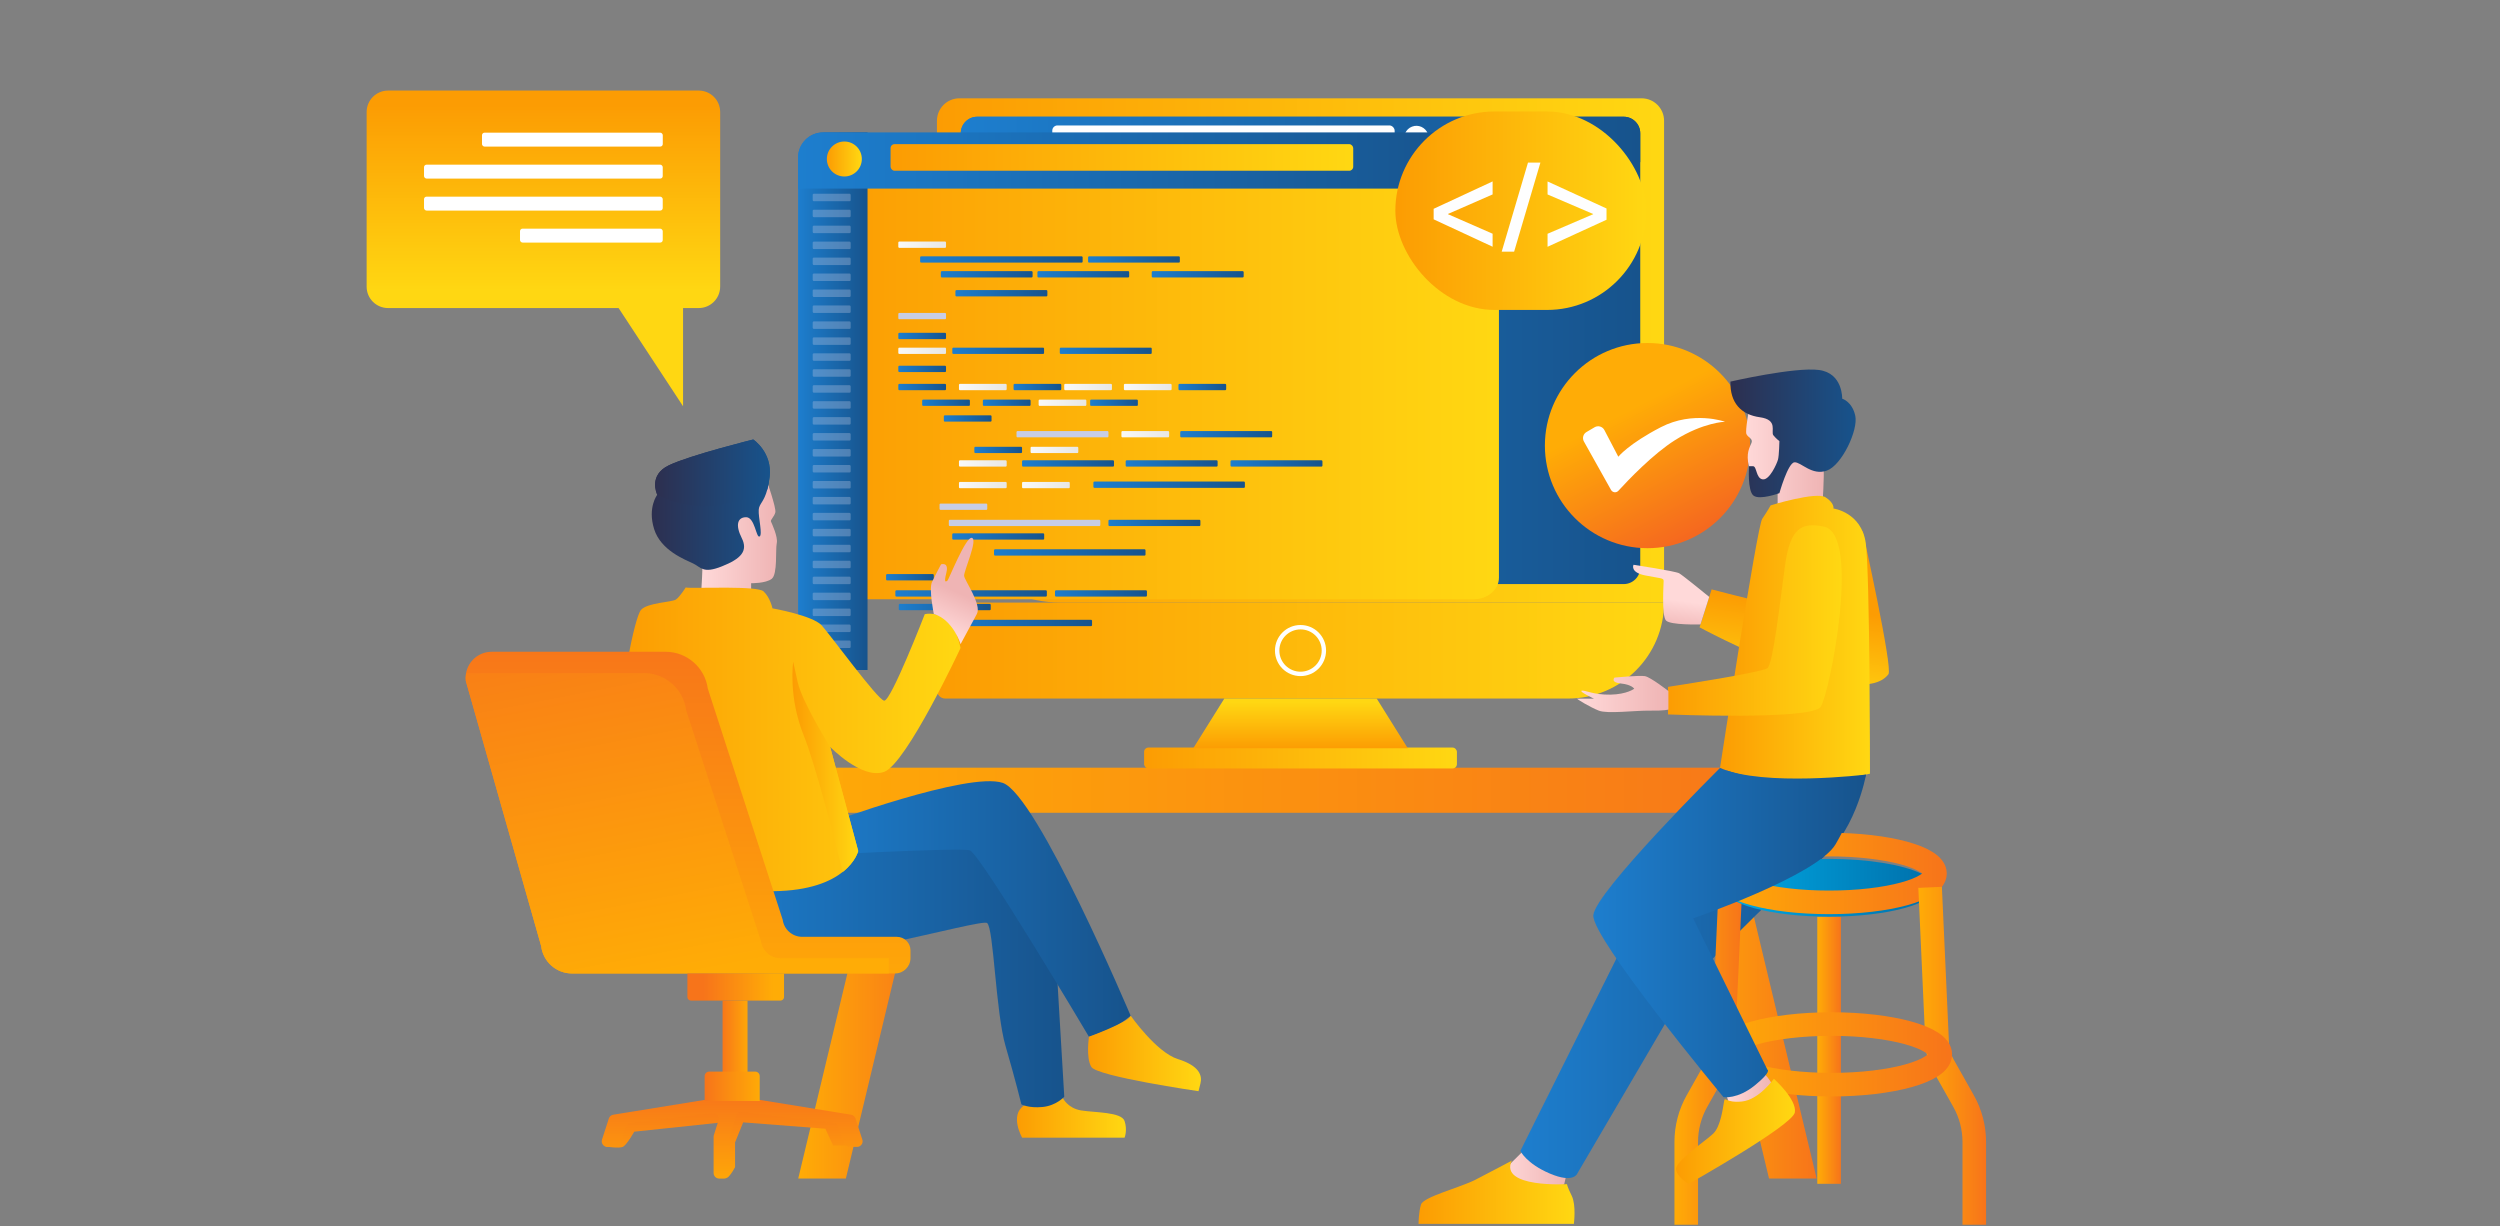 <?xml version="1.0" encoding="UTF-8"?>
<svg id="Layer_1" data-name="Layer 1" xmlns="http://www.w3.org/2000/svg" xmlns:xlink="http://www.w3.org/1999/xlink" viewBox="0 0 636 312">
  <rect x="0" y="0" width="636" height="312" fill="#808080" stroke="none"/>
  <defs>
    <style>
      .cls-1 {
        stroke: #7d7d7d;
      }

      .cls-1, .cls-2, .cls-3, .cls-4, .cls-5, .cls-6, .cls-7, .cls-8, .cls-9, .cls-10, .cls-11, .cls-12, .cls-13, .cls-14, .cls-15, .cls-16, .cls-17, .cls-18, .cls-19, .cls-20, .cls-21, .cls-22, .cls-23, .cls-24, .cls-25, .cls-26, .cls-27, .cls-28, .cls-29, .cls-30, .cls-31, .cls-32, .cls-33, .cls-34, .cls-35, .cls-36, .cls-37, .cls-38, .cls-39, .cls-40, .cls-41, .cls-42, .cls-43, .cls-44, .cls-45, .cls-46, .cls-47, .cls-48, .cls-49, .cls-50, .cls-51, .cls-52, .cls-53, .cls-54, .cls-55, .cls-56, .cls-57, .cls-58, .cls-59, .cls-60, .cls-61, .cls-62, .cls-63, .cls-64, .cls-65, .cls-66, .cls-67, .cls-68 {
        fill: none;
      }

      .cls-1, .cls-2, .cls-3, .cls-4, .cls-5, .cls-6, .cls-7, .cls-8, .cls-9, .cls-10, .cls-11, .cls-12, .cls-13, .cls-14, .cls-15, .cls-16, .cls-17, .cls-18, .cls-19, .cls-20, .cls-21, .cls-22, .cls-23, .cls-24, .cls-25, .cls-26, .cls-28, .cls-29, .cls-30, .cls-31, .cls-32, .cls-33, .cls-34, .cls-35, .cls-36, .cls-37, .cls-38, .cls-39, .cls-40, .cls-41, .cls-42, .cls-43, .cls-44, .cls-45, .cls-46, .cls-47, .cls-48, .cls-49, .cls-50, .cls-51, .cls-52, .cls-53, .cls-54, .cls-55, .cls-56, .cls-57, .cls-58, .cls-59, .cls-60, .cls-61, .cls-62, .cls-63, .cls-64, .cls-65, .cls-66, .cls-67, .cls-68 {
        stroke-miterlimit: 10;
      }

      .cls-1, .cls-2, .cls-3, .cls-4, .cls-5, .cls-6, .cls-7, .cls-8, .cls-9, .cls-10, .cls-11, .cls-12, .cls-13, .cls-14, .cls-15, .cls-16, .cls-17, .cls-18, .cls-19, .cls-20, .cls-21, .cls-22, .cls-23, .cls-24, .cls-25, .cls-26, .cls-28, .cls-29, .cls-30, .cls-31, .cls-32, .cls-33, .cls-34, .cls-36, .cls-37, .cls-39, .cls-40, .cls-42, .cls-43, .cls-44, .cls-45, .cls-47, .cls-48, .cls-49, .cls-50, .cls-51, .cls-52, .cls-53, .cls-55, .cls-56, .cls-57, .cls-58, .cls-59, .cls-60, .cls-61, .cls-62, .cls-63, .cls-64, .cls-65, .cls-66, .cls-67, .cls-68 {
        stroke-width: .75px;
      }

      .cls-2 {
        stroke: #b8b8b8;
      }

      .cls-3 {
        stroke: #d9d9d9;
      }

      .cls-4 {
        stroke: #8a8a8a;
      }

      .cls-5 {
        stroke: #b4b4b4;
      }

      .cls-69 {
        fill: url(#linear-gradient-61);
      }

      .cls-70 {
        fill: url(#linear-gradient-15);
      }

      .cls-71 {
        fill: url(#linear-gradient-13);
      }

      .cls-72 {
        fill: url(#linear-gradient-28);
      }

      .cls-73 {
        fill: url(#linear-gradient-65);
      }

      .cls-74 {
        fill: url(#linear-gradient-69);
      }

      .cls-75 {
        fill: url(#linear-gradient-53);
      }

      .cls-76 {
        fill: url(#linear-gradient-42);
      }

      .cls-77 {
        fill: url(#linear-gradient-46);
      }

      .cls-6 {
        stroke: #646464;
      }

      .cls-7 {
        stroke: #545454;
      }

      .cls-8 {
        stroke: #868686;
      }

      .cls-78 {
        fill: url(#linear-gradient-60);
      }

      .cls-79 {
        fill: url(#linear-gradient-93);
      }

      .cls-80 {
        fill: url(#linear-gradient-95);
      }

      .cls-81 {
        fill: url(#linear-gradient-2);
      }

      .cls-82 {
        fill: url(#linear-gradient-87);
      }

      .cls-9 {
        stroke: #191919;
      }

      .cls-83 {
        fill: url(#linear-gradient-64);
      }

      .cls-10 {
        stroke: #4f4f4f;
      }

      .cls-84 {
        fill: url(#linear-gradient-56);
      }

      .cls-11 {
        stroke: #000;
      }

      .cls-85 {
        fill: url(#linear-gradient-43);
      }

      .cls-86 {
        fill: url(#linear-gradient-25);
      }

      .cls-87 {
        fill: url(#linear-gradient-82);
      }

      .cls-12 {
        stroke: #9b9b9b;
      }

      .cls-88 {
        fill: url(#linear-gradient-10);
      }

      .cls-89 {
        fill: url(#linear-gradient-12);
      }

      .cls-90 {
        fill: url(#linear-gradient-40);
      }

      .cls-91 {
        fill: url(#linear-gradient-27);
      }

      .cls-92 {
        fill: url(#linear-gradient-68);
      }

      .cls-93 {
        fill: #c7cde5;
      }

      .cls-13 {
        stroke: #111;
      }

      .cls-14 {
        stroke: #212121;
      }

      .cls-15 {
        stroke: #bcbcbc;
      }

      .cls-16 {
        stroke: #3b3b3b;
      }

      .cls-94 {
        fill: url(#linear-gradient-37);
      }

      .cls-17 {
        stroke: #797979;
      }

      .cls-18 {
        stroke: #b0b0b0;
      }

      .cls-95 {
        fill: url(#linear-gradient-55);
      }

      .cls-19 {
        stroke: silver;
      }

      .cls-96 {
        fill: #fff;
      }

      .cls-20 {
        stroke: #d5d5d5;
      }

      .cls-97 {
        fill: url(#linear-gradient-39);
      }

      .cls-98 {
        fill: url(#linear-gradient-89);
      }

      .cls-99 {
        fill: url(#linear-gradient-52);
      }

      .cls-21 {
        stroke: #1d1d1d;
      }

      .cls-22 {
        stroke: #262626;
      }

      .cls-23 {
        stroke: #c9c9c9;
      }

      .cls-100 {
        fill: url(#linear-gradient-58);
      }

      .cls-101 {
        fill: url(#linear-gradient-47);
      }

      .cls-102 {
        fill: url(#linear-gradient-26);
      }

      .cls-24 {
        stroke: #929292;
      }

      .cls-103 {
        fill: url(#linear-gradient-72);
      }

      .cls-25 {
        stroke: #a7a7a7;
      }

      .cls-26 {
        stroke: #969696;
      }

      .cls-104 {
        fill: url(#linear-gradient-4);
      }

      .cls-28 {
        stroke: #434343;
      }

      .cls-105 {
        fill: url(#linear-gradient-35);
      }

      .cls-106 {
        fill: url(#linear-gradient-30);
      }

      .cls-29 {
        stroke: #e6e6e6;
      }

      .cls-107 {
        fill: url(#linear-gradient-76);
      }

      .cls-30 {
        stroke: #fff;
      }

      .cls-31 {
        stroke: #363636;
      }

      .cls-108 {
        fill: url(#linear-gradient-44);
      }

      .cls-109 {
        fill: url(#linear-gradient-49);
      }

      .cls-110 {
        fill: url(#linear-gradient-3);
      }

      .cls-32 {
        stroke: #eee;
      }

      .cls-33 {
        stroke: #fbfbfb;
      }

      .cls-111 {
        fill: url(#linear-gradient-34);
      }

      .cls-112 {
        fill: url(#linear-gradient-5);
      }

      .cls-34 {
        stroke: #9f9f9f;
      }

      .cls-113 {
        fill: url(#linear-gradient-38);
      }

      .cls-114 {
        fill: url(#linear-gradient-91);
      }

      .cls-115 {
        fill: url(#linear-gradient-22);
      }

      .cls-116 {
        fill: url(#linear-gradient-24);
      }

      .cls-117 {
        fill: url(#linear-gradient-94);
      }

      .cls-118 {
        fill: url(#linear-gradient-54);
      }

      .cls-35 {
        stroke: url(#linear-gradient-73);
      }

      .cls-35, .cls-38, .cls-41, .cls-46, .cls-54 {
        stroke-width: 6px;
      }

      .cls-119 {
        fill: url(#linear-gradient-92);
      }

      .cls-120 {
        fill: url(#linear-gradient-90);
      }

      .cls-36 {
        stroke: #080808;
      }

      .cls-121 {
        fill: url(#linear-gradient-33);
      }

      .cls-122 {
        fill: url(#linear-gradient-79);
      }

      .cls-123 {
        fill: url(#linear-gradient-78);
      }

      .cls-124 {
        fill: url(#linear-gradient-51);
      }

      .cls-125 {
        fill: url(#linear-gradient-8);
      }

      .cls-37 {
        stroke: #717171;
      }

      .cls-126 {
        fill: url(#linear-gradient-66);
      }

      .cls-127 {
        fill: url(#linear-gradient-57);
      }

      .cls-128 {
        fill: url(#linear-gradient-77);
      }

      .cls-38 {
        stroke: url(#linear-gradient-71);
      }

      .cls-39 {
        stroke: #474747;
      }

      .cls-40 {
        stroke: #0d0d0d;
      }

      .cls-41 {
        stroke: url(#linear-gradient-70);
      }

      .cls-42 {
        stroke: #c4c4c4;
      }

      .cls-129 {
        fill: url(#linear-gradient-88);
      }

      .cls-43 {
        stroke: #757575;
      }

      .cls-44 {
        stroke: #f7f7f7;
      }

      .cls-130 {
        fill: url(#linear-gradient-14);
      }

      .cls-131 {
        fill: url(#linear-gradient-62);
      }

      .cls-45 {
        stroke: #828282;
      }

      .cls-132 {
        fill: url(#linear-gradient-29);
      }

      .cls-46 {
        stroke: url(#linear-gradient-75);
      }

      .cls-133 {
        fill: url(#linear-gradient-20);
      }

      .cls-47 {
        stroke: #040404;
      }

      .cls-134 {
        fill: url(#linear-gradient-67);
      }

      .cls-135 {
        fill: url(#linear-gradient-17);
      }

      .cls-136 {
        fill: url(#linear-gradient-50);
      }

      .cls-137 {
        fill: url(#linear-gradient-7);
      }

      .cls-138 {
        fill: url(#linear-gradient-9);
      }

      .cls-48 {
        stroke: #d1d1d1;
      }

      .cls-49 {
        stroke: #4b4b4b;
      }

      .cls-139 {
        fill: url(#linear-gradient-59);
      }

      .cls-140 {
        fill: url(#linear-gradient-11);
      }

      .cls-141 {
        fill: url(#linear-gradient-19);
      }

      .cls-142 {
        fill: url(#linear-gradient-80);
      }

      .cls-50 {
        stroke: #323232;
      }

      .cls-51 {
        stroke: #2a2a2a;
      }

      .cls-52 {
        stroke: #151515;
      }

      .cls-143 {
        fill: url(#linear-gradient-6);
      }

      .cls-144 {
        fill: url(#linear-gradient-83);
      }

      .cls-53 {
        stroke: #a3a3a3;
      }

      .cls-54 {
        stroke: url(#linear-gradient-74);
      }

      .cls-55 {
        stroke: #ababab;
      }

      .cls-56 {
        stroke: #dedede;
      }

      .cls-57 {
        stroke: #eaeaea;
      }

      .cls-145 {
        fill: url(#linear-gradient-36);
      }

      .cls-146 {
        fill: url(#linear-gradient-21);
      }

      .cls-58 {
        stroke: #3f3f3f;
      }

      .cls-59 {
        stroke: #cdcdcd;
      }

      .cls-147 {
        fill: url(#linear-gradient-45);
      }

      .cls-148 {
        fill: url(#linear-gradient-85);
      }

      .cls-149 {
        fill: url(#linear-gradient-81);
      }

      .cls-150 {
        opacity: .1;
      }

      .cls-60 {
        stroke: #696969;
      }

      .cls-61 {
        stroke: #f2f2f2;
      }

      .cls-151 {
        fill: url(#linear-gradient-84);
      }

      .cls-62 {
        stroke: #8e8e8e;
      }

      .cls-152 {
        fill: url(#linear-gradient-48);
      }

      .cls-153 {
        fill: #fefefe;
      }

      .cls-63 {
        stroke: #e2e2e2;
      }

      .cls-154 {
        fill: url(#linear-gradient-32);
      }

      .cls-155 {
        fill: url(#linear-gradient-86);
      }

      .cls-156 {
        fill: url(#linear-gradient-41);
      }

      .cls-157 {
        opacity: .32;
      }

      .cls-64 {
        stroke: #5c5c5c;
      }

      .cls-158 {
        fill: url(#linear-gradient-16);
      }

      .cls-65 {
        stroke: #2e2e2e;
      }

      .cls-159 {
        fill: url(#linear-gradient);
      }

      .cls-160 {
        fill: url(#linear-gradient-23);
      }

      .cls-66 {
        stroke: #6d6d6d;
      }

      .cls-161 {
        fill: url(#linear-gradient-31);
      }

      .cls-162 {
        clip-path: url(#clippath);
      }

      .cls-163 {
        fill: #feffff;
      }

      .cls-164 {
        fill: url(#linear-gradient-63);
      }

      .cls-67 {
        stroke: #585858;
      }

      .cls-68 {
        stroke: #606060;
      }

      .cls-165 {
        fill: url(#linear-gradient-18);
      }
    </style>
    <clipPath id="clippath">
      <rect class="cls-27" x="296" y="-561" width="1920" height="200"/>
    </clipPath>
    <linearGradient id="linear-gradient" x1="192.68" y1="201.04" x2="464.01" y2="201.04" gradientUnits="userSpaceOnUse">
      <stop offset="0" stop-color="#ffac06"/>
      <stop offset="1" stop-color="#f7741a"/>
    </linearGradient>
    <linearGradient id="linear-gradient-2" x1="203.07" y1="253.13" x2="237.56" y2="253.13" xlink:href="#linear-gradient"/>
    <linearGradient id="linear-gradient-3" x1="427.66" y1="253.13" x2="462.15" y2="253.13" xlink:href="#linear-gradient"/>
    <linearGradient id="linear-gradient-4" x1="238.36" y1="89.15" x2="423.34" y2="89.15" gradientUnits="userSpaceOnUse">
      <stop offset="0" stop-color="#fc9c03"/>
      <stop offset=".99" stop-color="#ffd712"/>
    </linearGradient>
    <linearGradient id="linear-gradient-5" x1="244.42" y1="89.15" x2="417.28" y2="89.15" gradientUnits="userSpaceOnUse">
      <stop offset="0" stop-color="#1d7ece"/>
      <stop offset="1" stop-color="#17538c"/>
    </linearGradient>
    <linearGradient id="linear-gradient-6" y1="165.5" y2="165.5" xlink:href="#linear-gradient-4"/>
    <linearGradient id="linear-gradient-7" x1="291.06" y1="192.84" x2="370.64" y2="192.84" xlink:href="#linear-gradient-4"/>
    <linearGradient id="linear-gradient-8" x1="330.85" y1="190.59" x2="330.85" y2="178.53" xlink:href="#linear-gradient-4"/>
    <linearGradient id="linear-gradient-9" y1="35.48" y2="35.48" xlink:href="#linear-gradient-5"/>
    <linearGradient id="linear-gradient-10" x1="209.03" y1="93.79" x2="381.33" y2="93.79" xlink:href="#linear-gradient-4"/>
    <linearGradient id="linear-gradient-11" x1="228.53" y1="85.47" x2="240.67" y2="85.47" xlink:href="#linear-gradient-5"/>
    <linearGradient id="linear-gradient-12" x1="228.53" y1="98.46" x2="240.67" y2="98.46" xlink:href="#linear-gradient-5"/>
    <linearGradient id="linear-gradient-13" x1="234.6" y1="102.46" x2="246.74" y2="102.46" xlink:href="#linear-gradient-5"/>
    <linearGradient id="linear-gradient-14" x1="250.04" y1="102.46" x2="262.18" y2="102.46" xlink:href="#linear-gradient-5"/>
    <linearGradient id="linear-gradient-15" x1="243.96" y1="98.46" x2="256.11" y2="98.46" gradientUnits="userSpaceOnUse">
      <stop offset="0" stop-color="#f9f9f8"/>
      <stop offset="1" stop-color="#e8e7e4"/>
    </linearGradient>
    <linearGradient id="linear-gradient-16" x1="285.29" y1="110.46" x2="297.43" y2="110.46" xlink:href="#linear-gradient-15"/>
    <linearGradient id="linear-gradient-17" x1="262.18" y1="114.46" x2="274.32" y2="114.46" xlink:href="#linear-gradient-15"/>
    <linearGradient id="linear-gradient-18" x1="243.96" y1="117.9" x2="256.11" y2="117.9" xlink:href="#linear-gradient-15"/>
    <linearGradient id="linear-gradient-19" x1="243.96" y1="123.4" x2="256.11" y2="123.4" xlink:href="#linear-gradient-15"/>
    <linearGradient id="linear-gradient-20" x1="260.01" y1="123.4" x2="272.16" y2="123.4" xlink:href="#linear-gradient-15"/>
    <linearGradient id="linear-gradient-21" x1="270.74" y1="98.46" x2="282.89" y2="98.46" xlink:href="#linear-gradient-15"/>
    <linearGradient id="linear-gradient-22" x1="257.85" y1="98.46" x2="269.99" y2="98.46" xlink:href="#linear-gradient-5"/>
    <linearGradient id="linear-gradient-23" x1="277.33" y1="102.46" x2="289.47" y2="102.46" xlink:href="#linear-gradient-5"/>
    <linearGradient id="linear-gradient-24" x1="285.92" y1="98.46" x2="298.06" y2="98.46" xlink:href="#linear-gradient-15"/>
    <linearGradient id="linear-gradient-25" x1="264.23" y1="102.46" x2="276.37" y2="102.46" xlink:href="#linear-gradient-15"/>
    <linearGradient id="linear-gradient-26" x1="299.8" y1="98.46" x2="311.95" y2="98.46" xlink:href="#linear-gradient-5"/>
    <linearGradient id="linear-gradient-27" x1="228.53" y1="93.85" x2="240.67" y2="93.85" xlink:href="#linear-gradient-5"/>
    <linearGradient id="linear-gradient-28" x1="240.11" y1="106.46" x2="252.25" y2="106.46" xlink:href="#linear-gradient-5"/>
    <linearGradient id="linear-gradient-29" x1="247.87" y1="114.46" x2="260.01" y2="114.46" xlink:href="#linear-gradient-5"/>
    <linearGradient id="linear-gradient-30" x1="300.25" y1="110.46" x2="323.64" y2="110.46" xlink:href="#linear-gradient-5"/>
    <linearGradient id="linear-gradient-31" x1="278.16" y1="123.31" x2="316.7" y2="123.31" xlink:href="#linear-gradient-5"/>
    <linearGradient id="linear-gradient-32" x1="252.88" y1="140.54" x2="291.43" y2="140.54" xlink:href="#linear-gradient-5"/>
    <linearGradient id="linear-gradient-33" x1="260.01" y1="117.9" x2="283.4" y2="117.9" xlink:href="#linear-gradient-5"/>
    <linearGradient id="linear-gradient-34" x1="313.04" y1="117.9" x2="336.43" y2="117.9" xlink:href="#linear-gradient-5"/>
    <linearGradient id="linear-gradient-35" x1="286.37" y1="117.9" x2="309.76" y2="117.9" xlink:href="#linear-gradient-5"/>
    <linearGradient id="linear-gradient-36" x1="242.25" y1="136.48" x2="265.64" y2="136.48" xlink:href="#linear-gradient-5"/>
    <linearGradient id="linear-gradient-37" x1="281.99" y1="133.03" x2="305.38" y2="133.03" xlink:href="#linear-gradient-5"/>
    <linearGradient id="linear-gradient-38" x1="225.42" y1="146.85" x2="237.56" y2="146.85" xlink:href="#linear-gradient-5"/>
    <linearGradient id="linear-gradient-39" x1="227.78" y1="150.97" x2="266.32" y2="150.97" xlink:href="#linear-gradient-5"/>
    <linearGradient id="linear-gradient-40" x1="239.28" y1="158.48" x2="277.83" y2="158.48" xlink:href="#linear-gradient-5"/>
    <linearGradient id="linear-gradient-41" x1="228.65" y1="154.43" x2="252.04" y2="154.43" xlink:href="#linear-gradient-5"/>
    <linearGradient id="linear-gradient-42" x1="268.39" y1="150.97" x2="291.78" y2="150.97" xlink:href="#linear-gradient-5"/>
    <linearGradient id="linear-gradient-43" x1="269.61" y1="89.24" x2="293" y2="89.24" xlink:href="#linear-gradient-5"/>
    <linearGradient id="linear-gradient-44" x1="293" y1="69.78" x2="316.39" y2="69.78" xlink:href="#linear-gradient-5"/>
    <linearGradient id="linear-gradient-45" x1="243.06" y1="74.6" x2="266.45" y2="74.6" xlink:href="#linear-gradient-5"/>
    <linearGradient id="linear-gradient-46" x1="228.53" y1="62.25" x2="240.67" y2="62.25" xlink:href="#linear-gradient-15"/>
    <linearGradient id="linear-gradient-47" x1="228.53" y1="89.24" x2="240.67" y2="89.24" xlink:href="#linear-gradient-15"/>
    <linearGradient id="linear-gradient-48" x1="234.08" y1="66.01" x2="275.42" y2="66.01" xlink:href="#linear-gradient-5"/>
    <linearGradient id="linear-gradient-49" x1="239.35" y1="69.78" x2="262.7" y2="69.78" xlink:href="#linear-gradient-5"/>
    <linearGradient id="linear-gradient-50" x1="242.27" y1="89.24" x2="265.61" y2="89.24" xlink:href="#linear-gradient-5"/>
    <linearGradient id="linear-gradient-51" x1="263.92" y1="69.78" x2="287.26" y2="69.78" xlink:href="#linear-gradient-5"/>
    <linearGradient id="linear-gradient-52" x1="276.81" y1="66.01" x2="300.16" y2="66.01" xlink:href="#linear-gradient-5"/>
    <linearGradient id="linear-gradient-53" x1="203.03" y1="102.07" x2="220.7" y2="102.07" xlink:href="#linear-gradient-5"/>
    <linearGradient id="linear-gradient-54" x1="203.03" y1="40.84" x2="375.33" y2="40.84" xlink:href="#linear-gradient-5"/>
    <linearGradient id="linear-gradient-55" x1="210.35" y1="40.45" x2="219.25" y2="40.45" xlink:href="#linear-gradient-4"/>
    <linearGradient id="linear-gradient-56" x1="226.56" y1="40.06" x2="344.26" y2="40.06" xlink:href="#linear-gradient-4"/>
    <linearGradient id="linear-gradient-57" x1="354.98" y1="53.6" x2="418.81" y2="53.6" xlink:href="#linear-gradient-4"/>
    <linearGradient id="linear-gradient-58" x1="414.45" y1="104.34" x2="436.29" y2="146.47" gradientUnits="userSpaceOnUse">
      <stop offset="0" stop-color="#ffac06"/>
      <stop offset="1" stop-color="#f25227"/>
    </linearGradient>
    <linearGradient id="linear-gradient-59" x1="138.24" y1="26.75" x2="138.24" y2="74.43" xlink:href="#linear-gradient-4"/>
    <linearGradient id="linear-gradient-60" x1="381.79" y1="298" x2="398.68" y2="298" gradientUnits="userSpaceOnUse">
      <stop offset="0" stop-color="#ffd9d9"/>
      <stop offset="1" stop-color="#efb4b4"/>
    </linearGradient>
    <linearGradient id="linear-gradient-61" x1="458.06" y1="153.8" x2="454.54" y2="179" xlink:href="#linear-gradient-4"/>
    <linearGradient id="linear-gradient-62" x1="444.21" y1="116.93" x2="463.99" y2="116.93" xlink:href="#linear-gradient-60"/>
    <linearGradient id="linear-gradient-63" x1="440.21" y1="110.28" x2="472.08" y2="110.28" gradientUnits="userSpaceOnUse">
      <stop offset="0" stop-color="#2d2f4f"/>
      <stop offset="1" stop-color="#17538c"/>
    </linearGradient>
    <linearGradient id="linear-gradient-64" x1="424.53" y1="152.38" x2="423.38" y2="160.56" xlink:href="#linear-gradient-60"/>
    <linearGradient id="linear-gradient-65" x1="386.77" y1="247.85" x2="474.72" y2="247.85" xlink:href="#linear-gradient-5"/>
    <linearGradient id="linear-gradient-66" x1="437.58" y1="162.53" x2="475.73" y2="162.53" xlink:href="#linear-gradient-4"/>
    <linearGradient id="linear-gradient-67" x1="424.35" y1="157.86" x2="468.55" y2="157.86" xlink:href="#linear-gradient-4"/>
    <linearGradient id="linear-gradient-68" x1="401.25" y1="176.56" x2="424.45" y2="176.56" xlink:href="#linear-gradient-60"/>
    <linearGradient id="linear-gradient-69" x1="360.87" y1="303.32" x2="400.55" y2="303.32" xlink:href="#linear-gradient-4"/>
    <linearGradient id="linear-gradient-70" x1="462.32" y1="267.18" x2="468.32" y2="267.18" xlink:href="#linear-gradient"/>
    <linearGradient id="linear-gradient-71" x1="425.98" y1="268.59" x2="443.21" y2="268.59" xlink:href="#linear-gradient"/>
    <linearGradient id="linear-gradient-72" x1="438.39" y1="225.85" x2="492.26" y2="225.85" gradientUnits="userSpaceOnUse">
      <stop offset="0" stop-color="#00a9e4"/>
      <stop offset="1" stop-color="#006faa"/>
    </linearGradient>
    <linearGradient id="linear-gradient-73" x1="435.39" y1="222.21" x2="495.26" y2="222.21" xlink:href="#linear-gradient"/>
    <linearGradient id="linear-gradient-74" x1="488.02" y1="268.59" x2="505.25" y2="268.59" xlink:href="#linear-gradient"/>
    <linearGradient id="linear-gradient-75" x1="435.2" y1="268.23" x2="496.61" y2="268.23" xlink:href="#linear-gradient"/>
    <linearGradient id="linear-gradient-76" x1="439.18" y1="277.65" x2="450.8" y2="277.65" xlink:href="#linear-gradient-60"/>
    <linearGradient id="linear-gradient-77" x1="405.34" y1="237.26" x2="474.72" y2="237.26" xlink:href="#linear-gradient-5"/>
    <linearGradient id="linear-gradient-78" x1="426.38" y1="287.8" x2="456.65" y2="287.8" xlink:href="#linear-gradient-4"/>
    <linearGradient id="linear-gradient-79" x1="258.7" y1="284.35" x2="286.43" y2="284.35" xlink:href="#linear-gradient-4"/>
    <linearGradient id="linear-gradient-80" x1="178.57" y1="248.31" x2="270.75" y2="248.31" xlink:href="#linear-gradient-5"/>
    <linearGradient id="linear-gradient-81" x1="201.83" y1="231.24" x2="287.64" y2="231.24" xlink:href="#linear-gradient-5"/>
    <linearGradient id="linear-gradient-82" x1="276.8" y1="267.99" x2="305.52" y2="267.99" xlink:href="#linear-gradient-4"/>
    <linearGradient id="linear-gradient-83" x1="178.33" y1="136.84" x2="197.66" y2="136.84" xlink:href="#linear-gradient-60"/>
    <linearGradient id="linear-gradient-84" x1="165.81" y1="128.38" x2="195.86" y2="128.38" xlink:href="#linear-gradient-63"/>
    <linearGradient id="linear-gradient-85" x1="158.36" y1="188.08" x2="244.37" y2="188.08" xlink:href="#linear-gradient-4"/>
    <linearGradient id="linear-gradient-86" x1="166.66" y1="120.29" x2="195.86" y2="120.29" xlink:href="#linear-gradient-63"/>
    <linearGradient id="linear-gradient-87" x1="239.06" y1="160.41" x2="243.49" y2="150.62" xlink:href="#linear-gradient-60"/>
    <linearGradient id="linear-gradient-88" x1="2657" y1="302.11" x2="2657" y2="278.86" gradientTransform="translate(2841.6) rotate(-180) scale(1 -1)" xlink:href="#linear-gradient"/>
    <linearGradient id="linear-gradient-89" x1="2655.33" y1="302.55" x2="2655.33" y2="277.68" gradientTransform="translate(2841.6) rotate(-180) scale(1 -1)" xlink:href="#linear-gradient"/>
    <linearGradient id="linear-gradient-90" x1="2666.56" y1="258.35" x2="2666.56" y2="160.62" gradientTransform="translate(2841.6) rotate(-180) scale(1 -1)" xlink:href="#linear-gradient"/>
    <linearGradient id="linear-gradient-91" x1="2661.82" y1="247.11" x2="2682.71" y2="139.29" gradientTransform="translate(2841.6) rotate(-180) scale(1 -1)" xlink:href="#linear-gradient"/>
    <linearGradient id="linear-gradient-92" x1="2644.86" y1="251.11" x2="2662.59" y2="251.11" gradientTransform="translate(-2467.27 502.22) scale(1 -1)" xlink:href="#linear-gradient"/>
    <linearGradient id="linear-gradient-93" x1="2650.66" y1="266.12" x2="2658.22" y2="266.12" gradientTransform="translate(-2467.6 532.24) scale(1 -1)" xlink:href="#linear-gradient"/>
    <linearGradient id="linear-gradient-94" x1="2647.85" y1="276.35" x2="2662.45" y2="276.35" gradientTransform="translate(-2469.06 552.71) scale(1 -1)" xlink:href="#linear-gradient"/>
    <linearGradient id="linear-gradient-95" x1="201.58" y1="195.09" x2="218.33" y2="195.09" xlink:href="#linear-gradient-4"/>
  </defs>
  <g class="cls-162">
    <g class="cls-150">
      <path class="cls-30" d="M1755.48-2.56c-121.31,67.2-460.34,107.09-496.1,86.77-81.46-46.28,318.11-234.05,199.33-391.54-103.58-137.33-366.92-241.97-529.12-214.38-144.81,24.64-147.97,144.31-224.19,127.07-128.92-29.16-125.94-372.9-379.2-499.14-89.58-44.65-182.22-47.64-240.97-44.63"/>
      <path class="cls-33" d="M1748.63,4.93c-119.02,65.35-453.7,103.17-491.35,81.61-81.19-46.51,310.28-231.9,191.76-387.75-103.49-135.98-364.41-240.21-525.88-213.69-143.29,23.53-147.18,141.15-223.01,123.8-128.72-29.57-127.83-368.59-379.08-493.65-88.89-44.24-180.8-47.51-239.39-44.88"/>
      <path class="cls-44" d="M1741.77,12.42c-116.72,63.49-447.07,99.25-486.61,76.44-80.95-46.71,302.44-229.76,184.2-383.96-103.41-134.63-361.88-238.44-522.64-213.01-141.77,22.43-146.39,138-221.82,120.52-128.53-29.99-129.73-364.27-378.95-488.16-88.19-43.84-179.38-47.39-237.81-45.12"/>
      <path class="cls-61" d="M1734.92,19.9c-114.43,61.64-440.44,95.34-481.86,71.27-80.71-46.89,294.6-227.61,176.63-380.17-103.33-133.28-359.36-236.68-519.4-212.32-140.24,21.34-145.6,134.84-220.64,117.25-128.33-30.41-131.62-359.96-378.82-482.67-87.5-43.43-177.97-47.26-236.23-45.37"/>
      <path class="cls-32" d="M1728.06,27.39c-112.14,59.78-433.81,91.42-477.12,66.1-80.48-47.06,286.76-225.47,169.06-376.38-103.25-131.94-356.82-234.9-516.16-211.64-138.71,20.25-144.81,131.68-219.46,113.98-128.13-30.82-133.51-355.64-378.7-477.19-86.81-43.03-176.55-47.13-234.65-45.62"/>
      <path class="cls-57" d="M1721.2,34.88c-109.84,57.93-427.18,87.51-472.37,60.93-80.26-47.21,278.92-223.32,161.49-372.58-103.16-130.59-354.28-233.13-512.93-210.95-137.18,19.17-144.02,128.53-218.28,110.7-127.94-31.24-135.4-351.33-378.57-471.7-86.12-42.62-175.13-47-233.07-45.86"/>
      <path class="cls-29" d="M1714.35,42.37c-107.55,56.07-420.55,83.61-467.63,55.76-80.04-47.35,271.08-221.17,153.93-368.79-103.08-129.24-351.74-231.35-509.69-210.27-135.64,18.1-143.28,125.54-217.1,107.43-127.81-31.36-137.3-347.01-378.45-466.21-85.43-42.22-173.71-46.88-231.49-46.11"/>
      <path class="cls-63" d="M1707.49,49.86c-105.25,54.22-413.92,79.7-462.88,50.59-79.84-47.47,263.24-219.03,146.36-365-103-127.89-349.19-229.56-506.45-209.58-134.1,17.04-142.49,122.41-215.92,104.16-127.63-31.73-139.19-342.69-378.32-460.72-84.74-41.82-172.29-46.75-229.91-46.36"/>
      <path class="cls-56" d="M1700.64,57.34c-102.96,52.36-407.29,75.8-458.14,45.42-79.64-47.59,255.4-216.88,138.79-361.21-102.92-126.54-346.63-227.78-503.21-208.9-132.55,15.98-141.71,119.28-214.73,100.89-127.44-32.1-141.08-338.38-378.19-455.24-84.05-41.41-170.87-46.62-228.33-46.6"/>
      <path class="cls-3" d="M1693.78,64.83c-100.67,50.51-400.67,71.9-453.39,40.26-79.44-47.69,247.56-214.74,131.23-357.42-102.83-125.2-344.07-225.98-499.97-208.21-131,14.93-140.93,116.15-213.55,97.61-127.26-32.47-142.97-334.06-378.07-449.75-83.36-41.01-169.45-46.5-226.75-46.85"/>
      <path class="cls-20" d="M1686.92,72.32c-98.37,48.65-394.05,68.01-448.65,35.09-79.25-47.79,240-212.83,123.66-353.63-102.5-124.05-341.51-224.19-496.73-207.53-129.45,13.89-140.15,113.01-212.37,94.34-127.07-32.85-144.87-329.75-377.94-444.26-82.67-40.6-168.04-46.37-225.17-47.1"/>
      <path class="cls-48" d="M1680.07,79.81c-96.08,46.8-387.43,64.11-443.9,29.92-79.06-47.88,232.19-210.7,116.09-349.84-102.4-122.73-338.93-222.39-493.49-206.84-127.89,12.86-139.36,109.88-211.19,91.07-126.89-33.23-146.76-325.43-377.81-438.78-81.98-40.2-166.62-46.24-223.59-47.34"/>
      <path class="cls-59" d="M1673.21,87.3c-93.78,44.94-380.8,60.22-439.15,24.75-78.88-47.96,224.37-208.58,108.53-346.05-102.3-121.4-336.36-220.58-490.26-206.16-126.32,11.84-138.58,106.74-210.01,87.79-126.7-33.61-148.65-321.12-377.69-433.29-81.29-39.79-165.2-46.11-222.01-47.59"/>
      <path class="cls-23" d="M1666.36,94.78c-91.49,43.08-374.19,56.34-434.41,19.58-78.7-48.04,216.55-206.45,100.96-342.26-102.2-120.07-333.77-218.77-487.02-205.47-124.76,10.82-137.8,103.6-208.83,84.52-126.52-33.99-150.54-316.8-377.56-427.8-80.6-39.39-163.78-45.99-220.43-47.84"/>
      <path class="cls-42" d="M1659.5,102.27c-89.2,41.23-367.57,52.45-429.66,14.41-78.53-48.11,208.73-204.33,93.39-338.47-102.1-118.74-331.18-216.95-483.78-204.79-123.19,9.82-137.01,100.46-207.64,81.25-126.33-34.37-152.44-312.49-377.43-422.31-79.91-38.98-162.36-45.86-218.85-48.09"/>
      <path class="cls-19" d="M1652.64,109.76c-86.9,39.37-360.95,48.57-424.92,9.24-78.35-48.17,200.91-202.2,85.83-334.67-102-117.41-328.59-215.13-480.54-204.1-121.61,8.82-136.23,97.32-206.46,77.98-126.15-34.75-154.33-308.17-377.31-416.83-79.22-38.58-160.94-45.73-217.26-48.33"/>
      <path class="cls-15" d="M1645.79,117.25c-84.61,37.52-354.34,44.69-420.17,4.07-78.18-48.23,193.09-200.07,78.26-330.88-101.9-116.08-325.99-213.29-477.3-203.42-120.03,7.84-135.45,94.18-205.28,74.7-125.96-35.14-156.22-303.86-377.18-411.34-78.53-38.17-159.52-45.61-215.68-48.58"/>
      <path class="cls-2" d="M1638.93,124.74c-82.31,35.66-347.73,40.81-415.43-1.1-78.02-48.29,185.26-197.95,70.69-327.09-101.8-114.75-323.38-211.46-474.06-202.73-118.45,6.86-134.66,91.04-204.1,71.43-125.78-35.52-158.11-299.54-377.05-405.85-77.84-37.77-158.1-45.48-214.1-48.83"/>
      <path class="cls-5" d="M1632.08,132.22c-80.02,33.81-341.12,36.94-410.68-6.26-77.85-48.35,177.44-195.82,63.13-323.3-101.7-113.42-320.77-209.61-470.82-202.05-116.87,5.89-133.88,87.9-202.92,68.16-125.59-35.91-160.01-295.23-376.93-400.36-77.15-37.37-156.69-45.35-212.52-49.07"/>
      <path class="cls-18" d="M1625.22,139.71c-77.73,31.95-334.51,33.07-405.94-11.43-77.69-48.4,169.62-193.69,55.56-319.51-101.61-112.08-318.16-207.76-467.58-201.36-115.28,4.94-133.1,84.75-201.74,64.88-125.4-36.3-161.9-290.91-376.8-394.88-76.46-36.96-155.27-45.22-210.94-49.32"/>
      <path class="cls-55" d="M1618.36,147.2c-75.43,30.1-327.9,29.2-401.19-16.6-77.53-48.44,161.79-191.56,47.99-315.72-101.51-110.75-315.53-205.9-464.35-200.68-113.69,3.99-132.31,81.61-200.55,61.61-125.22-36.69-163.79-286.59-376.67-389.39-75.77-36.56-153.85-45.1-209.36-49.57"/>
      <path class="cls-25" d="M1611.51,154.69c-73.14,28.24-321.29,25.33-396.45-21.77-77.37-48.49,153.96-189.43,40.43-311.93-101.42-109.42-312.91-204.03-461.11-199.99-112.09,3.05-131.53,78.46-199.37,58.34-125.03-37.09-165.68-282.28-376.55-383.9-75.08-36.15-152.43-44.97-207.78-49.81"/>
      <path class="cls-53" d="M1604.65,162.18c-70.84,26.39-314.69,21.47-391.7-26.94-77.21-48.53,146.13-187.3,32.86-308.14-101.33-108.09-310.28-202.15-457.87-199.31-110.49,2.13-130.74,75.32-198.19,55.07-124.84-37.48-167.58-277.96-376.42-378.41-74.39-35.75-151.01-44.84-206.2-50.06"/>
      <path class="cls-34" d="M1597.8,169.67c-68.55,24.53-308.09,17.61-386.96-32.11-77.05-48.57,138.3-185.17,25.29-304.35-101.23-106.75-307.64-200.27-454.63-198.62-108.89,1.22-129.96,72.17-197.01,51.79-124.65-37.88-169.47-273.65-376.29-372.93-73.7-35.34-149.59-44.72-204.62-50.31"/>
      <path class="cls-12" d="M1590.94,177.15c-66.26,22.68-301.49,13.75-382.21-37.28-76.9-48.61,130.47-183.04,17.72-300.56-101.14-105.42-305-198.37-451.39-197.94-107.29.32-129.17,69.02-195.83,48.52-124.47-38.28-171.36-269.33-376.17-367.44C130.06-712.47,54.89-722.12.02-728.09"/>
      <path class="cls-26" d="M1584.08,184.64c-63.96,20.82-294.89,9.9-377.47-42.45-76.74-48.64,122.64-180.91,10.16-296.76-101.05-104.08-302.36-196.46-448.15-197.25-105.68-.57-128.39,65.87-194.65,45.25-124.28-38.68-173.25-265.02-376.04-361.95-72.32-34.53-146.75-44.46-201.46-50.8"/>
      <path class="cls-24" d="M1577.23,192.13c-61.67,18.97-288.29,6.04-372.72-47.61-76.59-48.67,114.81-178.77,2.59-292.97-100.96-102.75-299.71-194.54-444.91-196.57-104.07-1.45-127.6,62.72-193.46,41.97-124.09-39.08-175.15-260.7-375.91-356.46-71.63-34.13-145.34-44.33-199.88-51.05"/>
      <path class="cls-62" d="M1570.37,199.62c-59.37,17.11-281.69,2.19-367.98-52.78-76.44-48.7,106.97-176.64-4.98-289.18-100.88-101.41-297.05-192.61-441.68-195.88-102.46-2.32-126.82,59.56-192.28,38.7-123.9-39.48-177.04-256.39-375.79-350.98-70.94-33.72-143.92-44.21-198.3-51.29"/>
      <path class="cls-4" d="M1563.52,207.11c-57.08,15.25-275.1-1.65-363.23-57.95-76.29-48.73,99.14-174.51-12.54-285.39-100.79-100.07-294.4-190.66-438.44-195.2-100.85-3.17-126.03,56.41-191.1,35.43-123.71-39.89-178.93-252.07-375.66-345.49-70.25-33.32-142.5-44.08-196.72-51.54"/>
      <path class="cls-8" d="M1556.66,214.59c-54.78,13.4-268.51-5.5-358.49-63.12-76.14-48.76,91.3-172.37-20.11-281.6-100.7-98.73-291.74-188.71-435.2-194.51-99.23-4.02-125.24,53.26-189.92,32.16-123.52-40.3-180.82-247.76-375.53-340-69.56-32.92-141.08-43.95-195.14-51.79"/>
      <path class="cls-45" d="M1549.8,222.08c-52.49,11.54-261.92-9.34-353.74-68.29-75.99-48.79,83.46-170.23-27.68-277.81-100.62-97.39-289.07-186.74-431.96-193.83-97.62-4.84-124.46,50.1-188.74,28.88-123.33-40.71-182.71-243.44-375.41-334.51-68.87-32.51-139.66-43.83-193.56-52.03"/>
      <path class="cls-1" d="M1542.95,229.57c-50.2,9.69-255.33-13.18-349-73.46-75.85-48.81,75.62-168.09-35.24-274.02-100.54-96.05-286.41-184.75-428.72-193.14-96-5.66-123.67,46.94-187.56,25.61-123.14-41.12-184.61-239.13-375.28-329.03-68.18-32.11-138.24-43.7-191.98-52.28"/>
      <path class="cls-17" d="M1536.09,237.06c-47.9,7.83-248.74-17.01-344.25-78.63-75.7-48.84,67.78-165.95-42.81-270.23-100.45-94.71-283.74-182.75-425.48-192.46-94.38-6.46-122.88,43.79-186.38,22.34-122.94-41.53-186.5-234.81-375.15-323.54-67.48-31.7-136.82-43.57-190.4-52.53"/>
      <path class="cls-43" d="M1529.24,244.55c-45.61,5.98-242.16-20.85-339.51-83.8-75.56-48.86,59.94-163.81-50.38-266.44-100.37-93.37-281.07-180.73-422.24-191.77-92.76-7.25-122.09,40.63-185.19,19.06-122.75-41.95-188.39-230.49-375.03-318.05-66.79-31.3-135.41-43.44-188.81-52.78"/>
      <path class="cls-37" d="M1522.38,252.03c-43.31,4.12-235.58-24.68-334.76-88.96-75.41-48.88,52.1-161.67-57.94-262.65-100.29-92.03-278.4-178.7-419.01-191.09-91.14-8.03-121.31,37.47-184.01,15.79-122.56-42.37-190.28-226.18-374.9-312.56-66.1-30.89-133.99-43.32-187.23-53.02"/>
      <path class="cls-66" d="M1515.52,259.52c-41.02,2.27-229-28.5-330.02-94.13-75.27-48.9,44.25-159.53-65.51-258.85-100.21-90.68-275.73-176.65-415.77-190.4-89.52-8.79-120.52,34.31-182.83,12.52-122.36-42.79-192.18-221.86-374.77-307.08-65.41-30.49-132.57-43.19-185.65-53.27"/>
      <path class="cls-60" d="M1508.67,267.01c-38.73.41-222.42-32.33-325.27-99.3-75.13-48.92,36.41-157.39-73.08-255.06-100.14-89.34-273.06-174.58-412.53-189.72-87.89-9.54-119.73,31.15-181.65,9.25-122.17-43.21-194.07-217.55-374.65-301.59-64.72-30.08-131.15-43.06-184.07-53.52"/>
      <path class="cls-6" d="M1501.81,274.5c-36.43-1.44-215.84-36.15-320.53-104.47-74.99-48.94,28.56-155.24-80.64-251.27-100.06-87.99-270.38-172.49-409.29-189.03-86.27-10.28-118.94,27.98-180.47,5.97-121.97-43.63-195.96-213.23-374.52-296.1-64.03-29.68-129.73-42.94-182.49-53.76"/>
      <path class="cls-68" d="M1494.96,281.99c-34.14-3.3-209.27-39.97-315.78-109.64-74.84-48.95,20.71-153.09-88.21-247.48-99.98-86.64-267.71-170.38-406.05-188.35-84.66-11-118.15,24.82-179.29,2.7-121.77-44.06-197.85-208.92-374.39-290.61-63.34-29.27-128.31-42.81-180.91-54.01"/>
      <path class="cls-64" d="M1488.1,289.47c-31.84-5.15-202.69-43.79-311.04-114.81-74.7-48.97,12.86-150.94-95.78-243.69-99.91-85.29-265.05-168.24-402.81-187.66-83.04-11.71-117.36,21.66-178.1-.57-121.57-44.49-199.75-204.6-374.27-285.13-62.65-28.87-126.89-42.68-179.33-54.26"/>
      <path class="cls-67" d="M1481.24,296.96c-29.55-7.01-196.12-47.6-306.29-119.98-74.56-48.98,5.01-148.79-103.34-239.9-99.84-83.94-262.38-166.09-399.57-186.98-81.42-12.4-116.57,18.49-176.92-3.85-121.38-44.92-201.64-200.29-374.14-279.64-61.96-28.47-125.47-42.55-177.75-54.5"/>
      <path class="cls-7" d="M1474.39,304.45c-27.26-8.87-189.55-51.41-301.55-125.15-74.42-49-2.84-146.64-110.91-236.11-99.77-82.59-259.72-163.9-396.33-186.29-79.81-13.08-115.78,15.32-175.74-7.12-121.18-45.35-203.53-195.97-374.01-274.15-61.27-28.06-124.06-42.43-176.17-54.75"/>
      <path class="cls-10" d="M1467.53,311.94c-24.96-10.72-182.99-55.22-296.8-130.31-74.29-49.01-10.69-144.49-118.48-232.32-99.69-81.24-257.07-161.7-393.1-185.61-78.2-13.74-114.99,12.15-174.56-10.39-120.98-45.78-205.42-191.66-373.89-268.66-60.58-27.66-122.64-42.3-174.59-55"/>
      <path class="cls-49" d="M1460.68,319.43c-22.67-12.58-176.42-59.02-292.06-135.48-74.15-49.03-18.55-142.33-126.05-228.53-99.62-79.88-254.42-159.47-389.86-184.92-76.59-14.4-114.19,8.99-173.38-13.66-120.77-46.22-207.32-187.34-373.76-263.18-59.89-27.25-121.22-42.17-173.01-55.24"/>
      <path class="cls-39" d="M1453.82,326.92c-20.37-14.43-169.86-62.83-287.31-140.65-74.01-49.04-26.4-140.18-133.61-224.74-99.56-78.52-251.78-157.21-386.62-184.24-74.99-15.03-113.4,5.82-172.2-16.94-120.57-46.66-209.21-183.03-373.63-257.69-59.2-26.85-119.8-42.05-171.43-55.49"/>
      <path class="cls-28" d="M1446.96,334.4c-18.08-16.29-163.3-66.63-282.57-145.82-73.87-49.05-34.26-138.02-141.18-220.94-99.49-77.16-249.15-154.92-383.38-183.55-73.39-15.66-112.61,2.65-171.01-20.21-120.37-47.1-211.1-178.71-373.51-252.2-58.51-26.44-118.38-41.92-169.85-55.74"/>
      <path class="cls-58" d="M1440.11,341.89c-15.79-18.14-156.74-70.42-277.82-150.99-73.74-49.06-42.12-135.86-148.75-217.15-99.42-75.8-246.52-152.59-380.14-182.87-71.8-16.27-111.82-.53-169.83-23.48-120.16-47.55-212.99-174.39-373.38-246.71-57.82-26.04-116.96-41.79-168.27-55.98"/>
      <path class="cls-16" d="M1433.25,349.38c-13.49-20-150.18-74.22-273.08-156.16-73.6-49.07-49.98-133.7-156.31-213.36-99.36-74.44-243.91-150.24-376.9-182.18-70.21-16.86-111.02-3.7-168.65-26.76-119.96-47.99-214.89-170.08-373.25-241.23-57.13-25.63-115.54-41.66-166.69-56.23"/>
      <path class="cls-31" d="M1426.4,356.87c-11.2-21.85-143.63-78.01-268.33-161.33-73.46-49.08-57.84-131.53-163.88-209.57-99.29-73.07-241.32-147.86-373.66-181.5-68.63-17.45-110.23-6.87-167.47-30.03-119.75-48.44-216.78-165.76-373.13-235.74-56.44-25.23-114.12-41.54-165.11-56.48"/>
      <path class="cls-50" d="M1419.54,364.36c-8.9-23.71-137.07-81.79-263.59-166.5-73.33-49.09-65.7-129.36-171.45-205.78-99.23-71.71-238.74-145.43-370.43-180.81-67.05-18.02-109.43-10.05-166.29-33.3-119.54-48.89-218.67-161.45-373-230.25-55.75-24.82-112.71-41.41-163.53-56.72"/>
      <path class="cls-65" d="M1412.68,371.84c-6.61-25.56-130.52-85.58-258.84-171.67-73.19-49.1-73.56-127.2-179.01-201.99-99.17-70.34-236.18-142.98-367.19-180.13-65.49-18.57-108.64-13.22-165.11-36.57-119.33-49.35-220.56-157.13-372.87-224.76-55.06-24.42-111.29-41.28-161.95-56.97"/>
      <path class="cls-51" d="M1405.83,379.33c-4.31-27.42-123.97-89.36-254.1-176.83-73.06-49.11-81.43-125.02-186.58-198.2-99.11-68.97-233.63-140.48-363.95-179.44-63.93-19.12-107.84-16.4-163.92-39.85-119.12-49.8-222.46-152.82-372.75-219.28-54.37-24.02-109.87-41.16-160.36-57.22"/>
      <path class="cls-22" d="M1398.97,386.82c-2.02-29.27-117.43-93.14-249.35-182-72.93-49.12-89.29-122.85-194.15-194.41-99.05-67.59-231.11-137.94-360.71-178.76-62.39-19.65-107.04-19.58-162.74-43.12-118.91-50.26-224.35-148.5-372.62-213.79-53.68-23.61-108.45-41.03-158.78-57.47"/>
      <path class="cls-14" d="M1392.12,394.31c.27-31.13-110.88-96.92-244.61-187.17-72.79-49.13-97.16-120.67-201.71-190.62-98.99-66.22-228.62-135.37-357.47-178.07-60.85-20.17-106.25-22.76-161.56-46.39-118.69-50.72-226.24-144.19-372.5-208.3-52.99-23.21-107.03-40.9-157.2-57.71"/>
      <path class="cls-21" d="M1385.26,401.8c2.57-32.99-104.34-100.69-239.86-192.34-72.66-49.14-105.02-118.5-209.28-186.83-98.93-64.84-226.15-132.75-354.23-177.39-59.33-20.68-105.45-25.94-160.38-49.67-118.48-51.18-228.13-139.87-372.37-202.82-52.3-22.8-105.61-40.77-155.62-57.96"/>
      <path class="cls-9" d="M1378.4,409.28c4.86-34.84-97.8-104.46-235.12-197.51-72.53-49.14-112.89-116.31-216.85-183.03s-223.71-130.09-350.99-176.7c-57.82-21.18-104.65-29.12-159.2-52.94-118.26-51.65-230.03-135.56-372.24-197.33-51.61-22.4-104.19-40.65-154.04-58.21"/>
      <path class="cls-52" d="M1371.55,416.77c7.16-36.7-91.26-108.23-230.37-202.68-72.39-49.15-120.76-114.13-224.41-179.24-98.82-62.07-221.31-127.38-347.76-176.02-56.32-21.66-103.85-32.3-158.02-56.21-118.04-52.12-231.92-131.24-372.12-191.84-50.92-21.99-102.78-40.52-152.46-58.45"/>
      <path class="cls-13" d="M1364.69,424.26c9.45-38.55-84.72-111.99-225.63-207.85-72.26-49.16-128.74-111.75-231.98-175.45-98.88-60.5-218.94-124.63-344.52-175.33-54.84-22.14-103.05-35.48-156.83-59.48-117.82-52.59-233.81-126.93-371.99-186.35-50.23-21.59-101.36-40.39-150.88-58.7"/>
      <path class="cls-40" d="M1357.84,431.75c11.74-40.41-78.36-115.51-220.88-213.02-72.22-49.04-136.58-109.6-239.55-171.66-98.79-59.15-216.62-121.83-341.28-174.65-53.38-22.62-102.21-38.75-155.65-62.76-117.52-53.25-235.7-122.61-371.86-180.87-49.54-21.18-99.94-40.27-149.3-58.95"/>
      <path class="cls-36" d="M1350.98,439.24c14.04-42.26-71.77-119.35-216.14-218.18-72.06-49.09-144.42-107.46-247.12-167.87-98.71-57.8-214.34-118.98-338.04-173.96-51.93-23.08-101.42-41.9-154.47-66.03-117.32-53.67-237.6-118.3-371.74-175.38-48.85-20.78-98.52-40.14-147.72-59.19"/>
      <path class="cls-47" d="M1344.12,446.72c16.33-44.12-65.19-123.18-211.39-223.35-71.9-49.13-152.26-105.31-254.68-164.08-98.63-56.46-212.1-116.08-334.8-173.28-50.5-23.54-100.63-45.06-153.29-69.3-117.12-54.08-239.49-113.98-371.61-169.89-48.16-20.38-97.1-40.01-146.14-59.44"/>
      <path class="cls-11" d="M1337.27,454.21c50.6-124.9-606.26-508.68-1468.61-858.07"/>
    </g>
  </g>
  <g>
    <g>
      <rect class="cls-159" x="192.68" y="195.3" width="271.32" height="11.47"/>
      <polygon class="cls-81" points="215.19 299.81 203.07 299.81 225.45 206.44 237.56 206.44 215.19 299.81"/>
      <polygon class="cls-110" points="450.04 299.81 462.15 299.81 439.77 206.44 427.66 206.44 450.04 299.81"/>
    </g>
    <g>
      <g>
        <path class="cls-104" d="M244.08,25.01h173.54c3.16,0,5.72,2.56,5.72,5.72v122.57h-153.4c-17.43,0-31.58-14.15-31.58-31.58V30.73c0-3.16,2.56-5.72,5.72-5.72Z"/>
        <path class="cls-112" d="M417.28,33.9v110.51c0,2.29-1.89,4.18-4.2,4.18h-164.48c-2.31,0-4.18-1.89-4.18-4.18V33.9c0-2.31,1.87-4.2,4.18-4.2h164.48c2.31,0,4.2,1.89,4.2,4.2Z"/>
        <path class="cls-143" d="M238.36,153.3h184.98c0,13.47-10.94,24.41-24.41,24.41h-158.46c-1.17,0-2.11-.95-2.11-2.11v-22.3h0Z"/>
        <rect class="cls-137" x="291.06" y="190.18" width="79.58" height="5.31" rx="1.09" ry="1.09"/>
        <polygon class="cls-125" points="350.23 177.71 331.64 177.71 330.06 177.71 311.47 177.71 303.56 190.36 330.06 190.36 331.64 190.36 358.14 190.36 350.23 177.71"/>
        <path class="cls-163" d="M330.85,159c-3.59,0-6.5,2.91-6.5,6.5s2.91,6.5,6.5,6.5,6.5-2.91,6.5-6.5-2.91-6.5-6.5-6.5ZM330.85,170.88c-2.97,0-5.38-2.41-5.38-5.38,0-2.97,2.41-5.38,5.39-5.38s5.38,2.41,5.38,5.38c0,2.97-2.41,5.38-5.39,5.38Z"/>
        <path class="cls-138" d="M417.28,33.9v7.35h-172.86v-7.35c0-2.31,1.87-4.2,4.18-4.2h164.48c2.31,0,4.2,1.89,4.2,4.2Z"/>
        <rect class="cls-153" x="267.7" y="31.91" width="87.1" height="6.45" rx="1.32" ry="1.32"/>
        <circle class="cls-153" cx="360.34" cy="35.13" r="3.12" transform="translate(11.09 130.55) rotate(-20.85)"/>
      </g>
      <g>
        <path class="cls-88" d="M381.33,40.6v106.38c0,3.01-2.86,5.47-6.37,5.47h-159.56c-3.51,0-6.37-2.45-6.37-5.47V40.6c0-3.01,2.86-5.47,6.37-5.47h159.56c3.51,0,6.37,2.45,6.37,5.47Z"/>
        <g>
          <rect class="cls-93" x="228.53" y="79.61" width="12.14" height="1.6" rx=".24" ry=".24"/>
          <rect class="cls-140" x="228.53" y="84.67" width="12.14" height="1.6" rx=".24" ry=".24"/>
          <rect class="cls-89" x="228.53" y="97.66" width="12.14" height="1.6" rx=".24" ry=".24"/>
          <rect class="cls-71" x="234.6" y="101.66" width="12.14" height="1.6" rx=".24" ry=".24"/>
          <rect class="cls-130" x="250.04" y="101.66" width="12.14" height="1.6" rx=".24" ry=".24"/>
          <rect class="cls-70" x="243.96" y="97.66" width="12.14" height="1.6" rx=".24" ry=".24"/>
          <rect class="cls-158" x="285.29" y="109.66" width="12.14" height="1.6" rx=".24" ry=".24"/>
          <rect class="cls-135" x="262.18" y="113.66" width="12.14" height="1.6" rx=".24" ry=".24"/>
          <rect class="cls-165" x="243.96" y="117.1" width="12.14" height="1.6" rx=".24" ry=".24"/>
          <rect class="cls-141" x="243.96" y="122.6" width="12.14" height="1.6" rx=".24" ry=".24"/>
          <rect class="cls-133" x="260.01" y="122.6" width="12.14" height="1.6" rx=".24" ry=".24"/>
          <rect class="cls-146" x="270.74" y="97.66" width="12.14" height="1.6" rx=".24" ry=".24"/>
          <rect class="cls-115" x="257.85" y="97.66" width="12.14" height="1.6" rx=".24" ry=".24"/>
          <rect class="cls-160" x="277.33" y="101.66" width="12.14" height="1.6" rx=".24" ry=".24"/>
          <rect class="cls-116" x="285.92" y="97.66" width="12.14" height="1.6" rx=".24" ry=".24"/>
          <rect class="cls-86" x="264.23" y="101.66" width="12.14" height="1.6" rx=".24" ry=".24"/>
          <rect class="cls-102" x="299.8" y="97.66" width="12.14" height="1.6" rx=".24" ry=".24"/>
          <rect class="cls-91" x="228.53" y="93.05" width="12.14" height="1.6" rx=".24" ry=".24"/>
          <rect class="cls-72" x="240.11" y="105.66" width="12.14" height="1.6" rx=".24" ry=".24"/>
          <rect class="cls-132" x="247.87" y="113.66" width="12.14" height="1.6" rx=".24" ry=".24"/>
          <rect class="cls-93" x="239.02" y="128.11" width="12.14" height="1.6" rx=".24" ry=".24"/>
          <rect class="cls-93" x="258.6" y="109.66" width="23.39" height="1.6" rx=".24" ry=".24"/>
          <rect class="cls-106" x="300.25" y="109.66" width="23.39" height="1.6" rx=".24" ry=".24"/>
          <rect class="cls-93" x="241.38" y="132.23" width="38.54" height="1.6" rx=".24" ry=".24"/>
          <rect class="cls-161" x="278.16" y="122.51" width="38.54" height="1.6" rx=".24" ry=".24"/>
          <rect class="cls-154" x="252.88" y="139.74" width="38.54" height="1.6" rx=".24" ry=".24"/>
          <rect class="cls-121" x="260.01" y="117.1" width="23.39" height="1.6" rx=".24" ry=".24"/>
          <rect class="cls-111" x="313.04" y="117.1" width="23.39" height="1.6" rx=".24" ry=".24"/>
          <rect class="cls-105" x="286.37" y="117.1" width="23.39" height="1.6" rx=".24" ry=".24"/>
          <rect class="cls-145" x="242.25" y="135.68" width="23.39" height="1.6" rx=".24" ry=".24"/>
          <rect class="cls-94" x="281.99" y="132.23" width="23.39" height="1.6" rx=".24" ry=".24"/>
          <rect class="cls-113" x="225.42" y="146.05" width="12.14" height="1.6" rx=".24" ry=".24"/>
          <rect class="cls-97" x="227.78" y="150.17" width="38.54" height="1.6" rx=".24" ry=".24"/>
          <rect class="cls-90" x="239.28" y="157.68" width="38.54" height="1.6" rx=".24" ry=".24"/>
          <rect class="cls-156" x="228.65" y="153.63" width="23.39" height="1.6" rx=".24" ry=".24"/>
          <rect class="cls-76" x="268.39" y="150.17" width="23.39" height="1.6" rx=".24" ry=".24"/>
          <rect class="cls-85" x="269.61" y="88.44" width="23.39" height="1.6" rx=".24" ry=".24"/>
          <rect class="cls-108" x="293" y="68.98" width="23.39" height="1.6" rx=".24" ry=".24"/>
          <rect class="cls-147" x="243.06" y="73.8" width="23.39" height="1.6" rx=".24" ry=".24"/>
          <rect class="cls-77" x="228.53" y="61.45" width="12.14" height="1.6" rx=".24" ry=".24"/>
          <rect class="cls-101" x="228.53" y="88.44" width="12.14" height="1.6" rx=".24" ry=".24"/>
          <rect class="cls-152" x="234.08" y="65.21" width="41.34" height="1.6" rx=".24" ry=".24"/>
          <rect class="cls-109" x="239.35" y="68.98" width="23.34" height="1.6" rx=".24" ry=".24"/>
          <rect class="cls-136" x="242.27" y="88.44" width="23.34" height="1.6" rx=".24" ry=".24"/>
          <rect class="cls-124" x="263.92" y="68.98" width="23.34" height="1.6" rx=".24" ry=".24"/>
          <rect class="cls-99" x="276.81" y="65.21" width="23.34" height="1.6" rx=".24" ry=".24"/>
        </g>
        <path class="cls-75" d="M220.7,33.69v136.75h-11.3c-3.51,0-6.37-2.86-6.37-6.37V40.06c0-3.51,2.86-6.37,6.37-6.37h11.3Z"/>
        <path class="cls-118" d="M375.33,40.06v7.92h-172.3v-7.92c0-3.51,2.86-6.37,6.37-6.37h159.56c3.51,0,6.37,2.86,6.37,6.37Z"/>
        <circle class="cls-95" cx="214.8" cy="40.45" r="4.45"/>
        <g class="cls-157">
          <rect class="cls-93" x="206.75" y="49.29" width="9.66" height="1.9" rx=".28" ry=".28"/>
          <rect class="cls-93" x="206.75" y="53.35" width="9.66" height="1.9" rx=".28" ry=".28"/>
          <rect class="cls-93" x="206.75" y="57.41" width="9.66" height="1.9" rx=".28" ry=".28"/>
          <rect class="cls-93" x="206.75" y="61.47" width="9.66" height="1.9" rx=".28" ry=".28"/>
          <rect class="cls-93" x="206.75" y="65.53" width="9.66" height="1.9" rx=".28" ry=".28"/>
          <rect class="cls-93" x="206.75" y="69.59" width="9.66" height="1.9" rx=".28" ry=".28"/>
          <rect class="cls-93" x="206.75" y="73.65" width="9.66" height="1.9" rx=".28" ry=".28"/>
          <rect class="cls-93" x="206.75" y="77.71" width="9.66" height="1.9" rx=".28" ry=".28"/>
          <rect class="cls-93" x="206.75" y="81.77" width="9.66" height="1.9" rx=".28" ry=".28"/>
          <rect class="cls-93" x="206.75" y="85.83" width="9.66" height="1.9" rx=".28" ry=".28"/>
          <rect class="cls-93" x="206.75" y="89.89" width="9.66" height="1.9" rx=".28" ry=".28"/>
          <rect class="cls-93" x="206.75" y="93.94" width="9.66" height="1.9" rx=".28" ry=".28"/>
          <rect class="cls-93" x="206.75" y="98" width="9.66" height="1.9" rx=".28" ry=".28"/>
          <rect class="cls-93" x="206.75" y="102.06" width="9.66" height="1.9" rx=".28" ry=".28"/>
          <rect class="cls-93" x="206.75" y="106.12" width="9.66" height="1.9" rx=".28" ry=".28"/>
          <rect class="cls-93" x="206.75" y="110.18" width="9.66" height="1.9" rx=".28" ry=".28"/>
          <rect class="cls-93" x="206.75" y="114.24" width="9.66" height="1.9" rx=".28" ry=".28"/>
          <rect class="cls-93" x="206.75" y="118.3" width="9.66" height="1.9" rx=".28" ry=".28"/>
          <rect class="cls-93" x="206.75" y="122.36" width="9.66" height="1.9" rx=".28" ry=".28"/>
          <rect class="cls-93" x="206.75" y="126.42" width="9.66" height="1.9" rx=".28" ry=".28"/>
          <rect class="cls-93" x="206.75" y="130.48" width="9.66" height="1.9" rx=".28" ry=".28"/>
          <rect class="cls-93" x="206.75" y="134.54" width="9.66" height="1.9" rx=".28" ry=".28"/>
          <rect class="cls-93" x="206.75" y="138.59" width="9.66" height="1.9" rx=".28" ry=".28"/>
          <rect class="cls-93" x="206.75" y="142.65" width="9.66" height="1.9" rx=".28" ry=".28"/>
          <rect class="cls-93" x="206.75" y="146.71" width="9.66" height="1.9" rx=".28" ry=".28"/>
          <rect class="cls-93" x="206.75" y="150.77" width="9.66" height="1.9" rx=".28" ry=".28"/>
          <rect class="cls-93" x="206.75" y="154.83" width="9.66" height="1.9" rx=".28" ry=".28"/>
          <rect class="cls-93" x="206.75" y="158.89" width="9.66" height="1.9" rx=".28" ry=".28"/>
          <rect class="cls-93" x="206.75" y="162.95" width="9.66" height="1.9" rx=".28" ry=".28"/>
        </g>
        <rect class="cls-84" x="226.56" y="36.67" width="117.7" height="6.77" rx="1.01" ry="1.01"/>
      </g>
      <g>
        <rect class="cls-127" x="354.98" y="28.36" width="63.83" height="50.49" rx="25.25" ry="25.25"/>
        <g>
          <path class="cls-153" d="M364.72,53.12l15-6.97v3.31l-11.35,4.97v.06l11.35,4.97v3.31l-15-6.97v-2.69Z"/>
          <path class="cls-153" d="M382.03,64.03l6.69-22.66h3.16l-6.69,22.66h-3.16Z"/>
          <path class="cls-153" d="M408.7,55.9l-15,6.88v-3.31l11.59-4.97v-.06l-11.59-4.97v-3.31l15,6.88v2.88Z"/>
        </g>
      </g>
    </g>
    <g>
      <circle class="cls-100" cx="419.12" cy="113.36" r="26.1"/>
      <path class="cls-96" d="M402.95,112.32l6.89,12.31c.39.69,1.32.82,1.86.24,2.48-2.71,8.86-9.41,14.49-12.94,7.17-4.49,12.66-4.64,12.66-4.64,0,0-8.08-2.88-16.32,1.38s-10.83,7.52-10.83,7.52l-3.55-6.79c-.47-.9-1.61-1.23-2.48-.71l-2.07,1.22c-.84.49-1.13,1.56-.65,2.41Z"/>
    </g>
    <g>
      <path class="cls-139" d="M98.73,23.04h79.02c3.02,0,5.46,2.44,5.46,5.46v44.41c0,3.02-2.44,5.46-5.46,5.46h-3.98v24.98l-16.4-24.98h-58.64c-3.02,0-5.46-2.44-5.46-5.46V28.5c0-3.02,2.45-5.46,5.46-5.46Z"/>
      <g>
        <rect class="cls-96" x="122.62" y="33.75" width="45.99" height="3.54" rx=".64" ry=".64" transform="translate(291.23 71.04) rotate(180)"/>
        <rect class="cls-96" x="107.88" y="41.89" width="60.73" height="3.54" rx=".64" ry=".64" transform="translate(276.48 87.32) rotate(180)"/>
        <rect class="cls-96" x="107.88" y="50.03" width="60.73" height="3.54" rx=".64" ry=".64" transform="translate(276.48 103.6) rotate(180)"/>
        <rect class="cls-96" x="132.3" y="58.17" width="36.31" height="3.54" rx=".64" ry=".64" transform="translate(300.9 119.88) rotate(180)"/>
      </g>
    </g>
    <g>
      <path class="cls-78" d="M387.66,292.65s-5.87,5.75-5.87,6.12,5.75,4.22,8.69,4.56c2.94.34,7.45-2.04,7.45-2.04l.75-3.28-11.01-5.35Z"/>
      <path class="cls-69" d="M473.89,135.29s7.71,34.66,6.53,36.23c-7.55,10.05-48.05-11.93-48.05-11.93l3.07-9.65s27.81,7.38,28.56,5.68c.76-1.7,1.67-21.17,4.23-22.77,2.55-1.6,5.67,2.44,5.67,2.44Z"/>
      <path class="cls-131" d="M445.01,103.91s-1.08,5.64-.72,6.51c.36.87,1.74,1.16,1.3,2.24-.43,1.08-1.51,2.66-.65,5.96.86,3.3.78,6.24,2.77,6.87,1.99.63,4.52,0,4.52,0v4.46h11.28s1.45-16.41-.72-20.1c-2.17-3.69-17.79-5.93-17.79-5.93Z"/>
      <path class="cls-164" d="M440.22,97.11c-.12,5.42,2.76,8.39,7.5,9.04,4.74.65,2.7,3.69,3.43,4.59.73.9,1.53,1.48,1.53,1.48,0,0-.07,3.64-.36,4.7-.29,1.06-2.17,5.3-3.9,5.03-1.74-.26-1.45-3.35-2.46-3.35h-1.01s-.44,6.29,1.15,7.49c1.59,1.2,6.58-.63,6.58-.63,0,0,2.17-7.72,3.83-7.85,1.66-.13,4.41,3.49,8.24,2.11,3.83-1.37,8.03-10.34,7.23-13.96-.8-3.62-3.33-4.34-3.33-4.34,0,0,.22-6.51-5.93-7.3-6.15-.8-22.51,2.96-22.51,2.96Z"/>
      <path class="cls-83" d="M434.82,151.85s-6.68-5.47-7.64-6.01-11.62-2.16-11.62-2.16c0,0-.96,1.92,2.94,2.7,3.89.78,4.73.62,4.73,1.39s-.54,8.88.6,10.09c1.14,1.22,8.77,1,8.77,1l2.23-7.02Z"/>
      <path class="cls-73" d="M474.72,197.05s-2.78,15.87-13,22.7c-10.22,6.83-32.43,30.97-32.43,30.97l-28.03,47.84s-.93,2.56-6.96,0-7.52-5.77-7.52-5.77l31.14-62.37,21.35-34.43s26.85,3.12,35.45,1.05Z"/>
      <path class="cls-126" d="M450.45,128.56s11.63-3.58,13.98-2.04c2.35,1.53,1.99,2.84,1.99,2.84,0,0,7.15.95,8.23,8.82,1.07,7.87,1.07,58.65,1.07,58.65,0,0-12.4,2.86-22.65,1.91-10.25-.95-15.5-3.38-15.5-3.38,0,0,9.42-61.45,10.73-63.36,1.31-1.92,2.15-3.43,2.15-3.43Z"/>
      <path class="cls-134" d="M463.99,133.97c-5.58-1.14-8.56.18-9.89,9.96-1.33,9.78-3.03,24.92-4.47,26.05-1.44,1.13-25.29,4.76-25.29,4.76v7.01s36.61,1.53,38.87-1.96c2.26-3.49,10.33-43.87.78-45.82Z"/>
      <path class="cls-92" d="M424.45,175.8s-4.54-3.54-5.98-3.79c-1.43-.25-7.75.37-7.75.37,0,0-1.12,1.22,1.63,1.5,2.75.27,3.4,1.33,3.4,1.33,0,0-1.8,1.42-6.07,1.51-4.27.09-6.61-1.24-7.32-1.01-.71.23,3.17,2.04,3.17,2.04,0,0-3.91.02-4.26,0-.36-.02,3.27,2.18,5.48,3.04,2.2.87,9.18-.06,12.99,0,3.81.06,4.7-.28,4.7-.28v-4.72Z"/>
      <path class="cls-74" d="M384.58,295.28s-5.51,2.94-9.28,4.87c-3.77,1.93-13.14,4.32-13.78,6.25-.64,1.93-.64,4.96-.64,4.96h39.51s.64-4.78-.55-7.17c-1.19-2.39-1.19-2.94-1.19-2.94,0,0-17.27,1.01-14.06-5.97Z"/>
      <g>
        <line class="cls-41" x1="465.32" y1="233.2" x2="465.32" y2="301.16"/>
        <path class="cls-38" d="M440.22,225.74l-1.82,40.09c-.13,1.82-.66,3.58-1.55,5.16l-5.14,9.12c-1.79,3.17-2.73,6.77-2.73,10.42v21.05"/>
        <g>
          <path class="cls-103" d="M488.7,222.21c-4.64-2.21-13.36-3.71-23.38-3.71s-18.73,1.49-23.38,3.71h-3.56v3.64c0,4.06,12.06,7.35,26.94,7.35s26.94-3.29,26.94-7.35v-3.64h-3.56Z"/>
          <ellipse class="cls-35" cx="465.32" cy="222.21" rx="26.94" ry="7.35"/>
        </g>
        <path class="cls-54" d="M491.02,225.74l1.82,40.09c.13,1.82.66,3.58,1.55,5.16l5.14,9.12c1.79,3.17,2.73,6.77,2.73,10.42v21.05"/>
        <ellipse class="cls-46" cx="465.91" cy="268.23" rx="27.7" ry="7.71"/>
      </g>
      <path class="cls-107" d="M439.18,278.09s.51,3.79,2.33,4.77c1.83.98,9.29-5.71,9.29-6.76,0-1.05-2.69-3.76-2.69-3.76l-8.93,5.75Z"/>
      <path class="cls-128" d="M437.58,195.35s-31.83,31.6-32.24,37.5c-.41,5.9,33.12,46.27,33.12,46.27,0,0,3.59.57,7.99-3.02,4.4-3.6,3.18-3.98,3.18-3.98l-18.89-38.49s31.59-10.9,36.24-18.86c4.65-7.97,7.73-17.72,7.73-17.72,0,0-26.06,3.17-37.14-1.69Z"/>
      <path class="cls-123" d="M451.28,274.43s-3.77,5.33-8.09,5.79c-4.32.46-4.32-1.47-4.59,0s-.83,6.34-2.76,8.18c-1.93,1.84-9.74,7.07-9.46,9.1.28,2.02,3.22,3.68,3.22,3.68,0,0,26.46-14.88,27.01-18.19.55-3.31-5.33-8.54-5.33-8.54Z"/>
    </g>
    <path class="cls-122" d="M270.39,279.35s1.21,2.57,4.62,3.14c3.41.57,10.3.36,11.08,2.7.78,2.34,0,4.23,0,4.23h-26.06s-3.27-5.7.49-8.19c3.77-2.5,9.87-1.87,9.87-1.87Z"/>
    <path class="cls-142" d="M178.66,225.6s-1.91,15.9,12.69,18.42c14.6,2.52,58.08-10.36,59.76-9.21,1.68,1.15,2.18,22.69,4.7,31.31s4.03,14.83,4.03,14.83c0,0,1.85,1.01,5.37.67,3.53-.34,5.54-2.62,5.54-2.62,0,0-2.69-44.88-3.02-52.27-.34-7.39-2.18-9.74-7.05-11.42-4.87-1.68-58.85,2.55-58.85,2.55l-23.17,7.73Z"/>
    <path class="cls-149" d="M210.52,209.45s35.8-13.21,44.56-10.29c8.77,2.92,32.55,59.23,32.55,59.23,0,0-2.45,2.29-6.12,3.72-3.67,1.43-4.49,1.63-4.49,1.63,0,0-27.65-46.59-30.3-47.41-2.65-.82-44.91,1.54-44.91,1.54,0,0,9.13-3.05,8.69-8.42Z"/>
    <path class="cls-87" d="M287.64,258.39s6.54,9.33,12.01,11.04c5.47,1.7,6.25,4.19,5.75,6.18l-.5,1.99s-25.85-3.76-27.27-6.18c-1.42-2.41-.59-7.67-.59-7.67,0,0,10.17-3.75,10.6-5.35Z"/>
    <g>
      <path class="cls-144" d="M195,122.05s2.51,7.17,2.25,8.28c-.26,1.11-1.3,1.91-1.12,2.34.19.43,1.84,3.94,1.48,5.52s.25,7.87-1.28,9.06c-1.53,1.19-5.24,1.12-5.24,1.12v3.24h-12.77s.68-9.11.24-10.44c-.44-1.33,2.5-16.1,4.17-17.55,1.67-1.45,12.26-1.58,12.26-1.58Z"/>
      <path class="cls-151" d="M195.79,121.32c-.15,1.28-.34,2.32-.57,3.16-.86,3.27-2.1,3.66-2.2,5.21-.13,1.95,1.06,6.41.2,6.8-.86.39-1.18-4.88-3.38-4.91-2.19-.02-2.83,1.95-1.15,5.28,1.67,3.32-.17,5.28-5.01,7.21-4.83,1.94-5.28.28-7.34-.72-2.06-.99-8.21-3.28-9.93-8.75-1.72-5.48.79-8.73.79-8.73t0-.02c-.16-.33-2.25-5.02,2.99-7.5,5.42-2.58,21.43-6.55,21.43-6.55,0,0,4.89,3.24,4.17,9.52Z"/>
      <path class="cls-148" d="M244.37,164.84s-13.76,29.48-19.44,31.52c-5.68,2.04-13.75-6.37-13.75-6.37l7.15,26.5s-.64,2.7-3.93,5.32c-3.05,2.43-8.36,4.79-17.55,4.91-19.1.22-21.37-2.73-21.37-2.73l-7.85-35.92s-8.07-1.03-9.09-6.03c-1.02-5,2.85-25.07,4.55-26.91,1.71-1.85,7.85-1.9,8.87-2.62,1.02-.7,2.5-3.09,2.5-3.09.1.13,1.73.14,4.02.11,3.72-.03,9.17-.11,12.62.19,1.59.15,2.76.37,3.14.72,1.71,1.59,2.27,4.32,2.27,4.32,0,0,10.23,1.82,12.51,4.32,2.27,2.5,14.19,18.88,15.9,19.17,1.7.29,10.34-22.01,10.34-22.01,0,0,1-.25,2.33-.04,1.04.16,2.28.59,3.41,1.64,1.12,1.04,1.9,2.52,2.43,3.85.68,1.7.93,3.16.93,3.16Z"/>
      <path class="cls-155" d="M195.79,121.32c-.15,1.28-.34,2.32-.57,3.16-2.02,1.45-5.24,2.39-10.04,3.6-9.68,2.44-17.97-2.2-17.97-2.2t0-.02c-.16-.33-2.25-5.02,2.99-7.5,5.42-2.58,21.43-6.55,21.43-6.55,0,0,4.89,3.24,4.17,9.52Z"/>
      <path class="cls-82" d="M237.56,156.18s-1.3-6.33-.46-8.11,2.3-4.5,2.3-4.5c0,0,2.07-.72,1.35,2.16-.72,2.87-.04,2.14.25,2.03.29-.1,4.69-11.36,6.26-10.92,1.57.44-2.1,8.52-1.99,9.66.11,1.15,4.54,7.32,3.25,9.68s-4.15,7.7-4.15,7.7c0,0-1.85-6.19-6.81-7.7Z"/>
    </g>
    <g>
      <path class="cls-129" d="M215.17,291.4h-3.24l-1.96-4.25-20.91-1.62-2.06,5.1v6.29s-1.23,2.37-2.02,2.63-2.29-8.93-2.21-9.35c.09-.43,1.05-4.68,1.05-4.68l-22.47,2.38s-1.87,3.36-2.89,3.85c-1.02.49-4.44-.09-4.44-.09l4.69-7.33,25.11-4.25,30.74,4.42.6,6.88Z"/>
      <path class="cls-98" d="M154.89,284.54c.16-.51.6-.88,1.12-.96l23.25-3.77,6.84-.8c.11-.01.22-.01.33,0l6.84.8,23.25,3.77c.53.09.96.46,1.12.96l1.74,5.37c.3.92-.39,1.86-1.35,1.86h-1.93c-.6,0-1.14-.38-1.34-.95l-1.49-4.2c-.18-.51-.63-.87-1.17-.94l-23.3-2.8c-.68-.08-1.32.33-1.53.99l-1.59,5.13c-.04.14-.06.28-.06.42v8.99c0,.78-.64,1.42-1.42,1.42h-1.24c-.78,0-1.42-.64-1.42-1.42v-9.22c0-.15.02-.29.07-.43l1.19-3.75c.31-.99-.5-1.97-1.52-1.84l-20.85,2.51c-.54.06-.99.43-1.17.94l-1.49,4.2c-.2.57-.74.95-1.34.95h-1.93c-.96,0-1.65-.94-1.35-1.86l1.74-5.37Z"/>
      <path class="cls-120" d="M118.5,173.22l19.17,67.46c.47,3.98,3.85,6.97,7.85,6.97h82.18c2.17,0,3.93-1.76,3.93-3.93v-1.92c0-1.92-1.55-3.47-3.47-3.47h-24.06c-2.53,0-4.65-1.86-4.98-4.34l-19.05-58.78c-.72-5.37-5.32-9.4-10.74-9.4h-44.24c-3.33,0-6.02,2.43-6.53,5.5-.1.62-.13,1.27-.05,1.91Z"/>
      <path class="cls-114" d="M118.5,173.22l19.17,67.46c.47,3.98,3.85,6.97,7.85,6.97h80.58s0-3.87,0-3.87h-27.53c-2.53,0-4.65-1.86-4.98-4.37l-19.04-58.76c-.72-5.4-5.32-9.43-10.74-9.43h-44.24c-.34,0-.67.03-1.01.08-.1.62-.13,1.27-.05,1.91Z"/>
      <path class="cls-119" d="M175.78,247.66h22.77c.5,0,.91.41.91.91v5.99h-24.59v-5.99c0-.5.41-.91.91-.91Z" transform="translate(374.33 502.21) rotate(-180)"/>
      <rect class="cls-79" x="183.83" y="254.55" width="6.35" height="23.13" transform="translate(374 532.24) rotate(180)"/>
      <path class="cls-117" d="M179.27,272.6h14.01v6.33c0,.64-.52,1.16-1.16,1.16h-11.69c-.64,0-1.16-.52-1.16-1.16v-6.33h0Z" transform="translate(372.54 552.7) rotate(-180)"/>
    </g>
    <path class="cls-80" d="M218.33,216.5s-.64,2.7-3.93,5.32c-2.49-9.95-7.13-27.79-9.93-34.73-3.98-9.87-2.68-18.72-2.68-18.72l1.14,5.16c1.15,5.15,8.25,16.47,8.25,16.47l7.15,26.5Z"/>
  </g>
</svg>